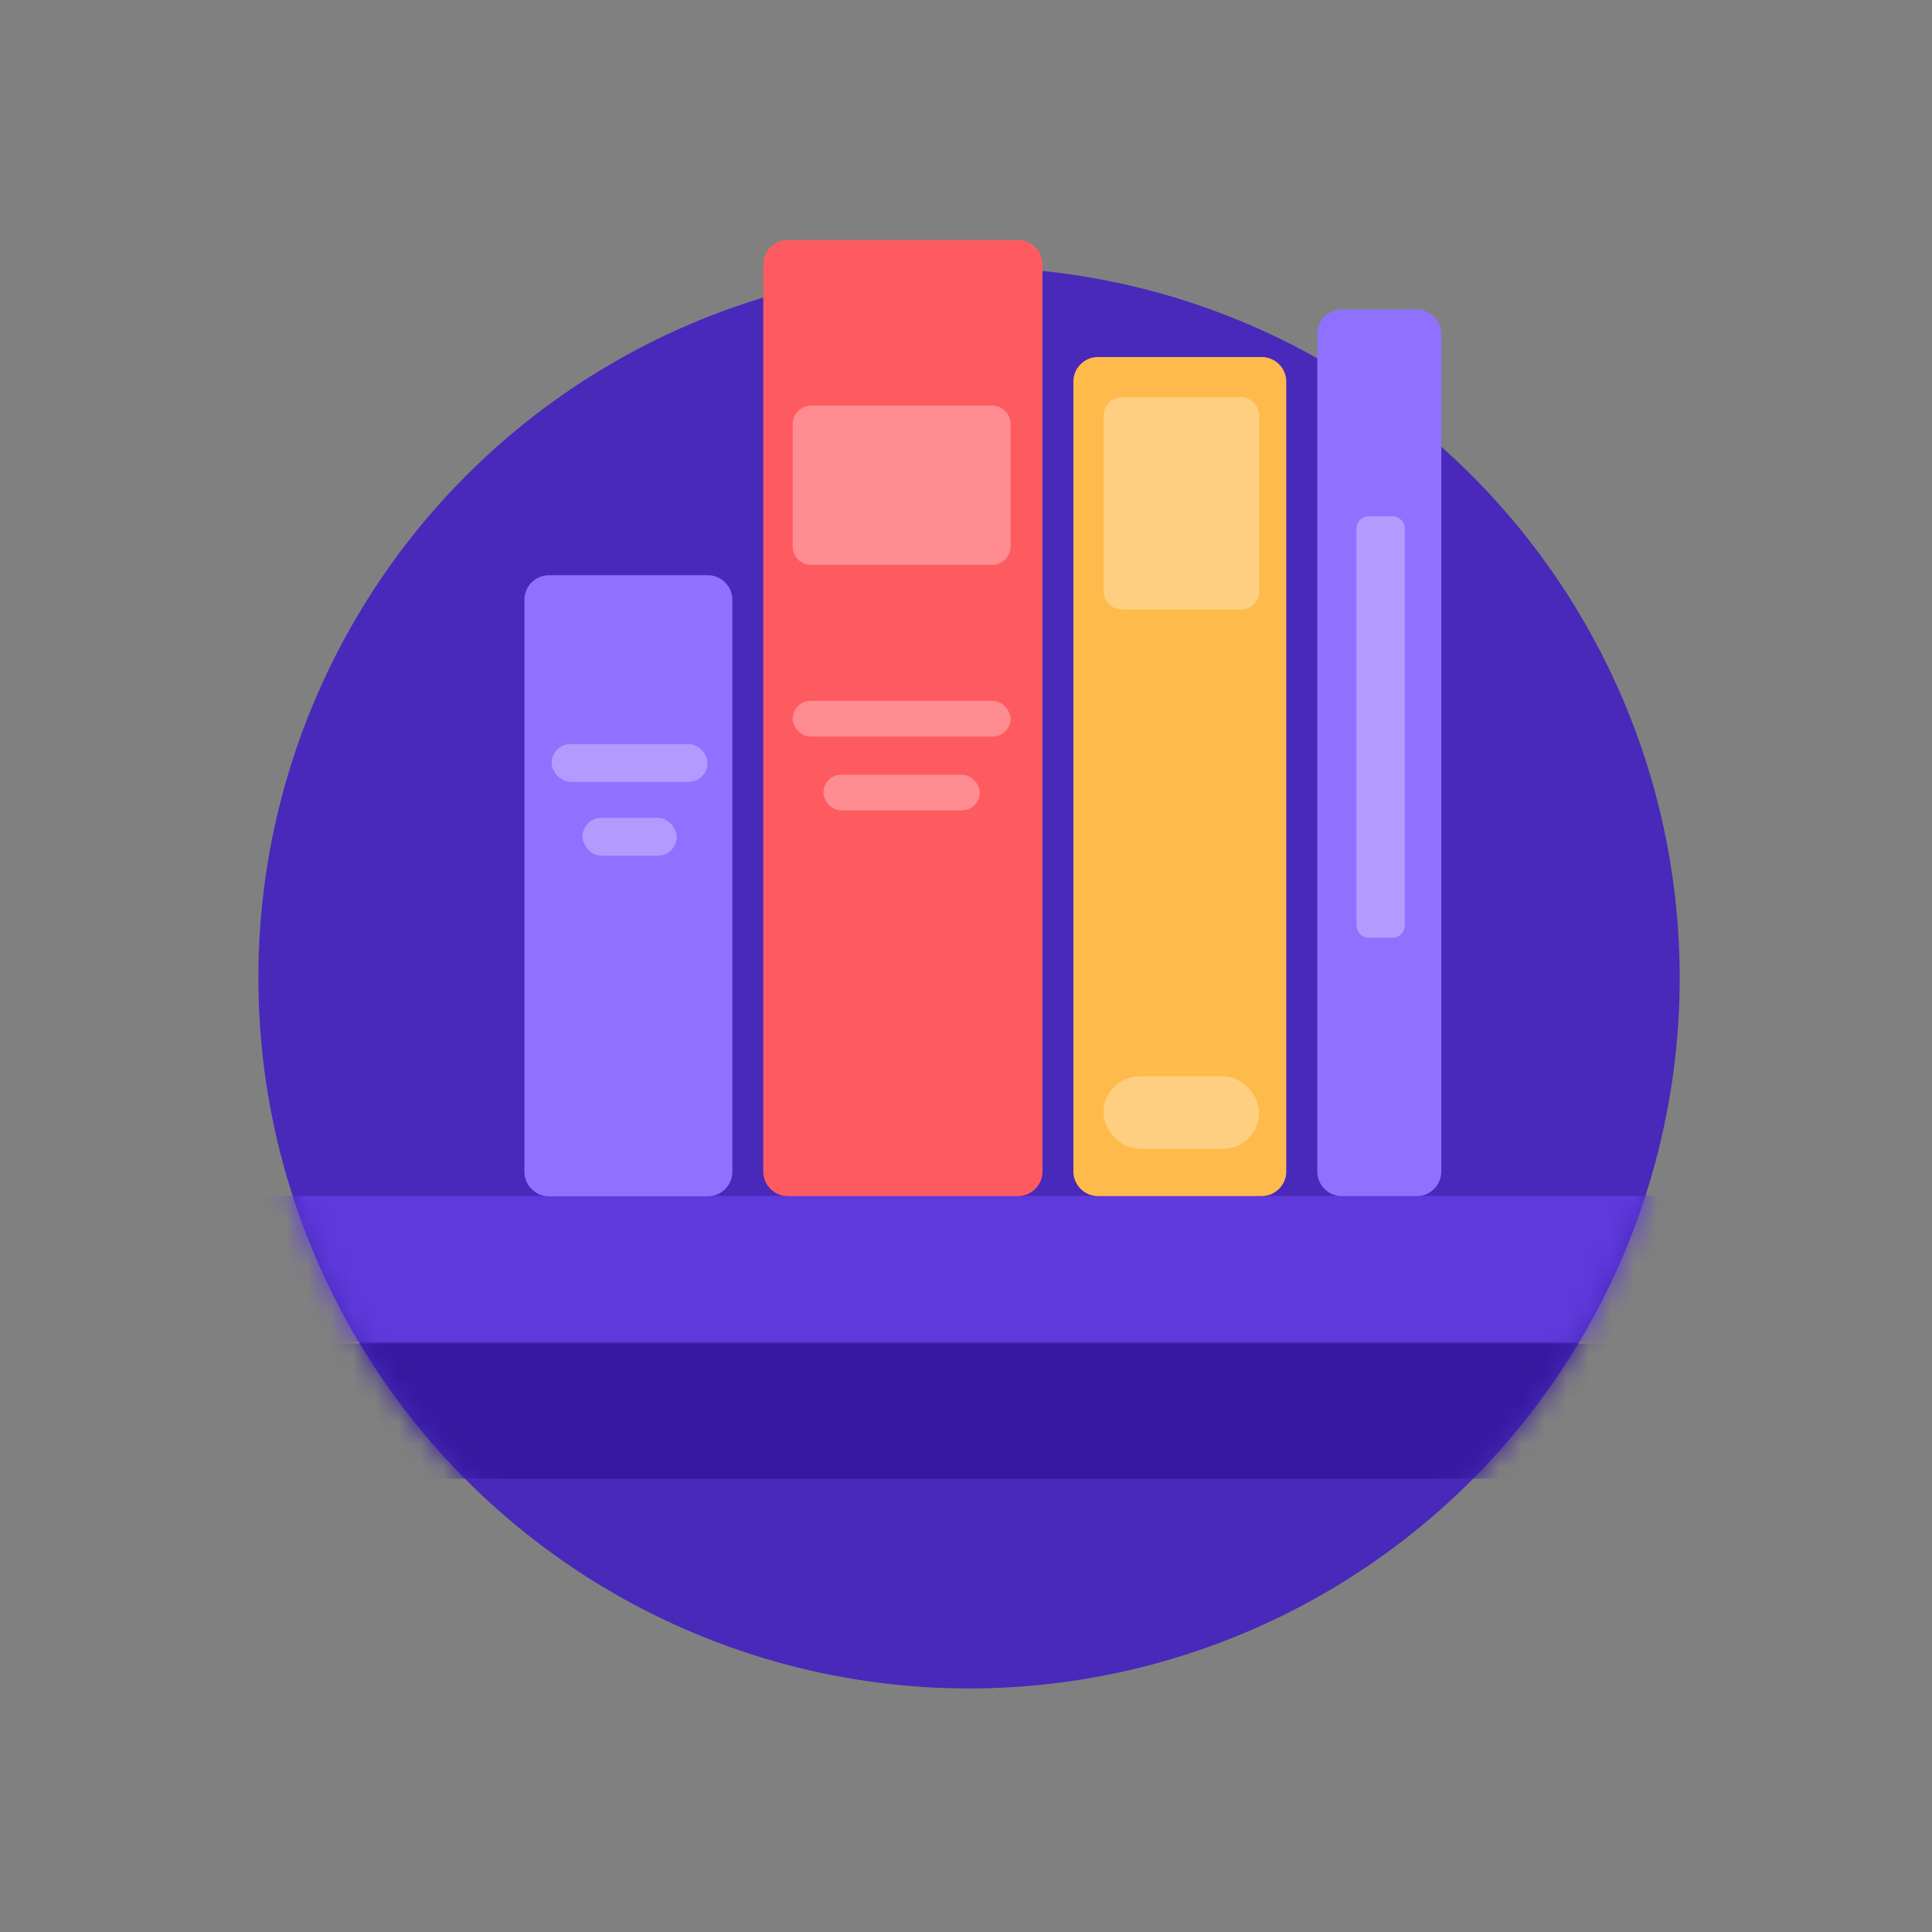 <svg xmlns="http://www.w3.org/2000/svg" xmlns:xlink="http://www.w3.org/1999/xlink" width="86" height="86" viewBox="0 0 86 86">
    <rect x="0" y="0" width="86" height="86" fill="#808080" stroke="none"/>
    <defs>
        <circle id="prefix__a" cx="31.905" cy="31.747" r="31.634"/>
    </defs>
    <g fill="none" fill-rule="evenodd" transform="translate(11.23 10.682)">
        <g transform="translate(0 1.096)">
            <mask id="prefix__b" fill="#fff">
                <use xlink:href="#prefix__a"/>
            </mask>
            <use fill="#4829B9" fill-rule="nonzero" xlink:href="#prefix__a"/>
            <path fill="#5E39DC" d="M-3.561 41.454L67.11 41.454 67.11 47.967 -3.561 47.967z" mask="url(#prefix__b)"/>
            <path fill="#3619A0" fill-rule="nonzero" d="M-1.372 48.027H69.301V54.044H-1.372z" mask="url(#prefix__b)"/>
        </g>
        <path fill="#FEBA4B" d="M37.646 5.21h7.285c.605 0 1.095.49 1.095 1.095v35.158c0 .605-.49 1.096-1.095 1.096h-7.285c-.606 0-1.096-.49-1.096-1.096V6.305c0-.605.49-1.096 1.096-1.096z"/>
        <path fill="#9070FF" d="M13.21 14.922h7.063c.605 0 1.096.49 1.096 1.095v25.458c0 .605-.491 1.096-1.096 1.096h-7.064c-.605 0-1.095-.49-1.095-1.096V16.017c0-.605.49-1.095 1.095-1.095zM48.502 3.095h3.33c.606 0 1.096.49 1.096 1.095v37.276c0 .605-.49 1.096-1.095 1.096h-3.33c-.606 0-1.096-.49-1.096-1.096V4.19c0-.605.49-1.095 1.095-1.095z"/>
        <path fill="#FE5B61" d="M23.842 0H34.08c.605 0 1.095.49 1.095 1.096v40.37c0 .605-.49 1.096-1.095 1.096H23.842c-.605 0-1.096-.49-1.096-1.096V1.096c0-.606.49-1.096 1.096-1.096z"/>
        <path fill="#FFF" d="M24.877 7.372h8.055c.454 0 .822.368.822.822v5.448c0 .453-.368.821-.822.821h-8.055c-.454 0-.822-.368-.822-.821V8.194c.002-.453.369-.82.822-.822z" opacity=".3"/>
        <rect width="6.935" height="3.229" x="37.887" y="37.226" fill="#FFF" fill-rule="nonzero" opacity=".3" rx="1.615"/>
        <path fill="#FFF" d="M38.716 6.997h5.292c.454 0 .822.368.822.822v7.81c-.002.454-.369.821-.822.823h-5.292c-.453-.002-.82-.369-.821-.822V7.819c0-.454.368-.822.821-.822z" opacity=".3"/>
        <rect width="6.935" height="1.687" x="13.327" y="22.436" fill="#FFF" fill-rule="nonzero" opacity=".3" rx=".844"/>
        <rect width="4.196" height="1.687" x="14.697" y="25.723" fill="#FFF" fill-rule="nonzero" opacity=".3" rx=".844"/>
        <path fill="#FFF" d="M49.7 12.3h1.054c.302 0 .547.245.547.547v17.666c0 .302-.245.547-.547.548h-1.055c-.302-.001-.547-.246-.548-.548V12.847c0-.302.246-.548.548-.548z" opacity=".3"/>
        <rect width="9.698" height="1.586" x="24.055" y="20.519" fill="#FFF" fill-rule="nonzero" opacity=".3" rx=".793"/>
        <rect width="6.959" height="1.586" x="25.425" y="23.805" fill="#FFF" fill-rule="nonzero" opacity=".3" rx=".793"/>
    </g>
</svg>
